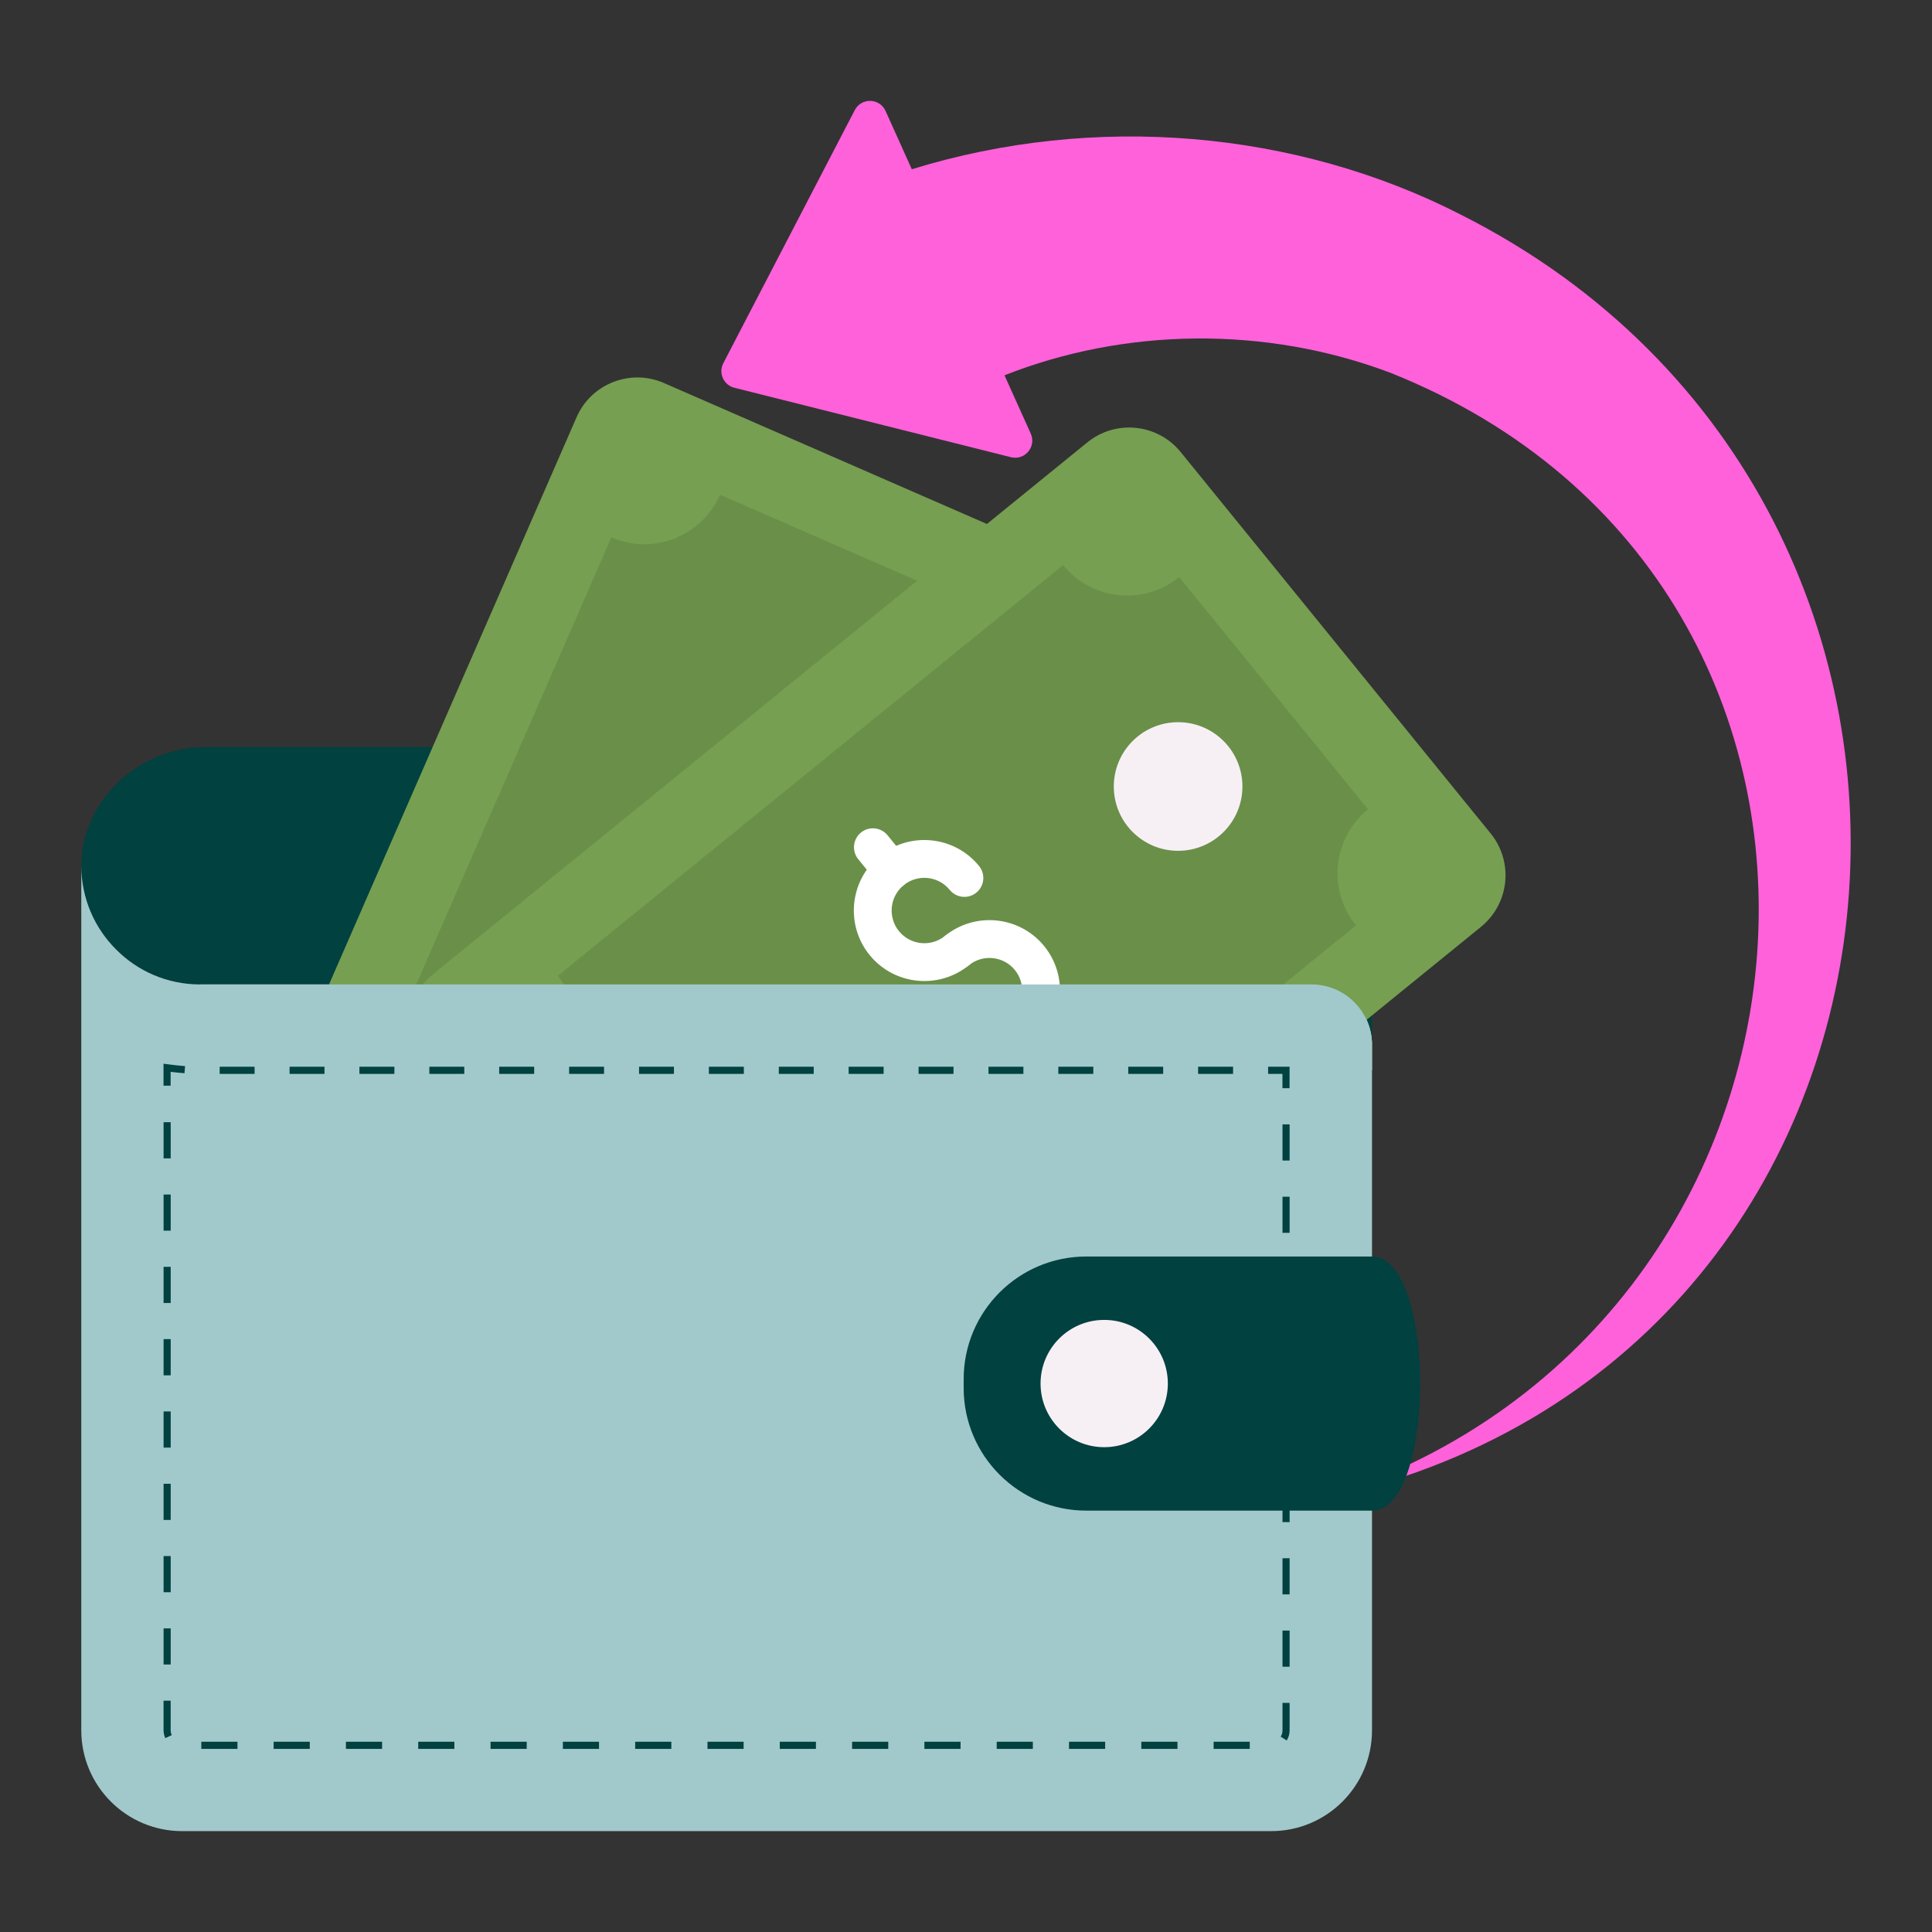 <svg id="Layer_1" enable-background="new 0 0 66 66" viewBox="0 0 66 66" xmlns="http://www.w3.org/2000/svg"><rect x="0" y="0" width="66" height="66" fill="#333333" stroke="none"/><g><g><g><path d="m44.958 51.252c18.513-5.572 20.81-31.222 2.542-38.517-4.301-1.625-9.104-1.527-13.185.086l.897 1.99c.201.446-.201.927-.676.808l-9.45-2.373c-.366-.092-.551-.502-.377-.837l4.491-8.647c.225-.434.851-.416 1.052.029l.897 1.991c6.257-1.931 13.124-1.332 18.758 1.552 19.76 9.971 17.047 39.385-4.949 43.918z" fill="#ff61db"/></g><g><g><path d="m46.87 28.966v6.731c0-1.144-.923-2.067-2.067-2.067h-37.968c-1.123 0-2.136-.455-2.866-1.192-.722-.715-1.173-1.708-1.191-2.797-.038-2.266 1.963-4.12 4.229-4.12l36.418 0c1.902 0 3.445 1.542 3.445 3.445z" fill="#014140"/></g><g><path d="m46.87 35.697v.861l-40.034-2.928h37.968c1.144 0 2.067.923 2.067 2.067z" fill="#e5d3b3"/></g><g><g><path d="m39.239 22.784-11.526 26.408c-.501 1.147-1.837 1.671-2.984 1.171l-15.388-6.716c-1.147-.501-1.671-1.837-1.171-2.984l11.526-26.408c.501-1.147 1.837-1.671 2.984-1.171l15.388 6.716c1.147.501 1.671 1.837 1.171 2.984z" fill="#769f51"/></g><g><path d="m22.813 46.545-9.37-4.09c.623-1.426-.029-3.087-1.455-3.71l8.899-20.389c1.426.623 3.087-.029 3.71-1.455l9.37 4.09c-.623 1.426.029 3.087 1.455 3.71l-8.899 20.389c-1.426-.623-3.087.029-3.71 1.455z" fill="#6a8f49"/></g><g><g><circle cx="20.326" cy="40.505" fill="#f6f0f5" r="2.197"/></g></g><g><g><g><path d="m33.097 32.975c-1.031.838-2.552.681-3.39-.35-.838-1.031-.681-2.553.35-3.39 1.031-.838 2.552-.681 3.39.35.225.277.183.684-.094.909-.277.225-.684.183-.909-.094-.389-.478-1.094-.551-1.572-.162s-.551 1.094-.162 1.572c.389.478 1.094.551 1.572.162.277-.225.684-.183.909.094s.183.684-.094.909z" fill="#fff"/></g></g><g><g><path d="m35.322 35.712c-1.031.838-2.552.681-3.39-.35-.225-.277-.183-.684.094-.909s.684-.183.909.094c.389.478 1.094.551 1.572.162.478-.388.551-1.094.162-1.572-.389-.478-1.094-.551-1.572-.162-.277.225-.684.183-.909-.094-.225-.277-.183-.684.094-.909 1.031-.838 2.552-.681 3.39.35.838 1.031.681 2.553-.35 3.39z" fill="#fff"/></g></g><g><g><path d="m30.872 30.238c-.277.225-.684.183-.909-.094l-.645-.794c-.225-.277-.183-.684.094-.909.277-.225.684-.183.909.094l.645.794c.225.277.183.684-.094.909z" fill="#fff"/></g></g><g><g><path d="m35.967 36.506c-.277.225-.684.183-.909-.094l-.645-.794c-.225-.277-.183-.684.094-.909.277-.225.684-.183.909.094l.645.794c.225.277.183.684-.094.909z" fill="#fff"/></g></g></g></g><g><g><path d="m50.594 31.661-22.36 18.173c-.971.79-2.399.642-3.189-.329l-10.59-13.03c-.79-.971-.642-2.399.329-3.189l22.36-18.173c.971-.79 2.399-.642 3.189.329l10.59 13.03c.79.971.642 2.399-.329 3.189z" fill="#769f51"/></g><g><path d="m25.094 45.233-6.448-7.934c1.208-.982 1.391-2.756.41-3.964l17.264-14.031c.982 1.208 2.756 1.391 3.964.41l6.448 7.934c-1.208.982-1.391 2.756-.41 3.964l-17.264 14.031c-.982-1.208-2.756-1.391-3.964-.41z" fill="#6a8f49"/></g><g><g><circle cx="40.246" cy="26.868" fill="#f6f0f5" r="2.197"/></g><g><circle cx="25.657" cy="38.725" fill="#f6f0f5" r="2.197"/></g></g><g><g><g><path d="m33.097 32.975c-1.031.838-2.552.681-3.39-.35-.838-1.031-.681-2.553.35-3.39 1.031-.838 2.552-.681 3.39.35.225.277.183.684-.094.909-.277.225-.684.183-.909-.094-.389-.478-1.094-.551-1.572-.162s-.551 1.094-.162 1.572c.389.478 1.094.551 1.572.162.277-.225.684-.183.909.094s.183.684-.094.909z" fill="#fff"/></g></g><g><g><path d="m35.322 35.712c-1.031.838-2.552.681-3.39-.35-.225-.277-.183-.684.094-.909s.684-.183.909.094c.389.478 1.094.551 1.572.162.478-.388.551-1.094.162-1.572-.389-.478-1.094-.551-1.572-.162-.277.225-.684.183-.909-.094-.225-.277-.183-.684.094-.909 1.031-.838 2.552-.681 3.39.35.838 1.031.681 2.553-.35 3.39z" fill="#fff"/></g></g><g><g><path d="m30.872 30.238c-.277.225-.684.183-.909-.094l-.645-.794c-.225-.277-.183-.684.094-.909.277-.225.684-.183.909.094l.645.794c.225.277.183.684-.094.909z" fill="#fff"/></g></g><g><g><path d="m35.967 36.506c-.277.225-.684.183-.909-.094l-.645-.794c-.225-.277-.183-.684.094-.909.277-.225.684-.183.909.094l.645.794c.225.277.183.684-.094.909z" fill="#fff"/></g></g></g></g><g><path d="m46.87 59.109v-23.412c0-1.141-.925-2.067-2.067-2.067h-37.968c-1.123 0-2.136-.455-2.866-1.192-.737-.73-1.192-1.75-1.192-2.866v29.537c0 1.902 1.542 3.445 3.445 3.445h37.203c1.902 0 3.445-1.542 3.445-3.445z" fill="#a1c9cb"/></g><g><g><g><path d="m44.053 37.175h-.243v-.489h-.489v-.245h.733z" fill="#014140"/></g></g><g><g><path d="m42.694 59.745h-1.235v-.245h1.235zm-2.47 0h-1.235v-.245h1.235zm-2.47 0h-1.235v-.245h1.235zm-2.47 0h-1.235v-.245h1.235zm-2.47 0h-1.235v-.245h1.235zm-2.47 0h-1.235v-.245h1.235zm-2.47 0h-1.235v-.245h1.235zm-2.47 0h-1.235v-.245h1.235zm-2.47 0h-1.235v-.245h1.235zm-2.47 0h-1.235v-.245h1.235zm-2.47 0h-1.236v-.245h1.236zm-2.471 0h-1.235v-.245h1.235zm-2.47 0h-1.235v-.245h1.235zm-2.47 0h-1.235v-.245h1.235zm-2.47 0h-1.235v-.245h1.235zm35.843-.288-.205-.131c.041-.064.062-.138.062-.216v-.937h.243v.937c0 .124-.035.244-.1.347zm-38.308-.079c-.039-.086-.06-.176-.06-.269v-1.011h.243v1.011c0 .056.013.112.038.165zm38.408-2.441h-.243v-1.235h.243zm-38.224-.074h-.243v-1.235h.243zm38.224-2.396h-.243v-1.235h.243zm-38.224-.074h-.243v-1.235h.243zm38.224-2.396h-.243v-1.235h.243zm-38.224-.074h-.243v-1.235h.243zm38.224-2.396h-.243v-1.235h.243zm-38.224-.074h-.243v-1.235h.243zm38.224-2.396h-.243v-1.235h.243zm-38.224-.074h-.243v-1.236h.243zm38.224-2.397h-.243v-1.235h.243zm-38.224-.074h-.243v-1.235h.243zm38.224-2.396h-.243v-1.235h.243zm-38.224-.074h-.243v-1.235h.243zm38.224-2.396h-.243v-1.235h.243zm-38.224-.074h-.243v-1.235h.243z" fill="#014140"/></g></g><g><g><path d="m5.829 37.089h-.243v-.751l.137.018c.198.026.397.049.599.064l-.019.243c-.159-.012-.317-.029-.474-.048v.472z" fill="#014140"/></g></g><g><g><path d="m42.124 36.686h-1.195v-.245h1.195zm-2.388 0h-1.193v-.245h1.193zm-2.387 0h-1.195v-.245h1.195zm-2.388 0h-1.193v-.245h1.193zm-2.388 0h-1.193v-.245h1.193zm-2.387 0h-1.195v-.245h1.195zm-2.388 0h-1.193v-.245h1.193zm-2.387 0h-1.195v-.245h1.195zm-2.388 0h-1.193v-.245h1.193zm-2.388 0h-1.193v-.245h1.193v.245zm-2.387 0h-1.195v-.245h1.195zm-2.388 0h-1.193v-.245h1.193zm-2.387 0h-1.195v-.245h1.195zm-2.388 0h-1.193v-.245h1.193zm-2.388 0h-1.193v-.245h1.193z" fill="#014140"/></g></g></g><g><path d="m37.111 51.605 9.759-0c2.191 0 2.191-8.681 0-8.681l-9.759 0c-2.315 0-4.191 1.876-4.191 4.191v.299c0 2.315 1.876 4.191 4.191 4.191z" fill="#014140"/></g><g><circle cx="37.721" cy="47.264" fill="#f6f0f5" r="2.174"/></g></g></g></g></svg>